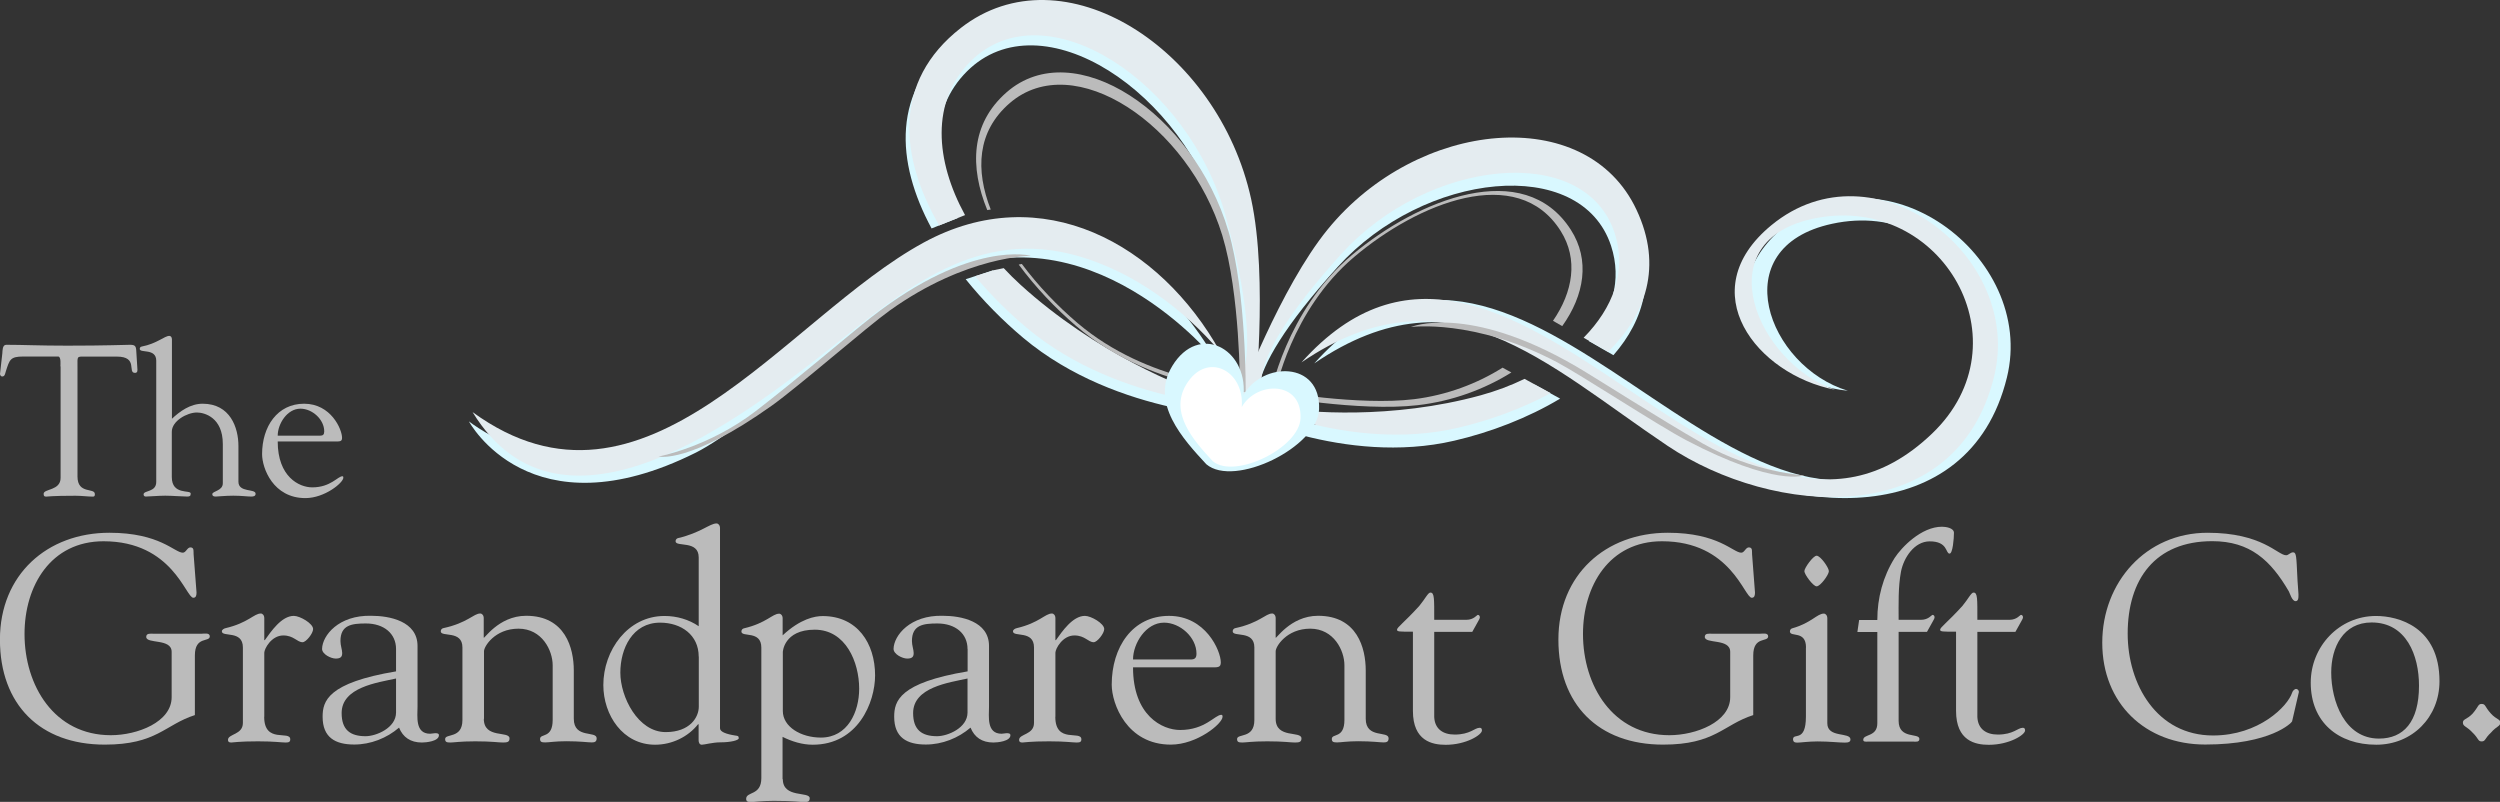 <?xml version="1.0" encoding="UTF-8" standalone="no"?>
<svg
   width="800"
   height="256.6"
   data-name="Layer 1"
   version="1.1"
   viewBox="0 0 800 256.6"
   id="svg92"
   sodipodi:docname="The-Grandparent-Gift-Co-logo-compact-light.svg"
   inkscape:version="1.1.1 (3bf5ae0d25, 2021-09-20)"
   xmlns:inkscape="http://www.inkscape.org/namespaces/inkscape"
   xmlns:sodipodi="http://sodipodi.sourceforge.net/DTD/sodipodi-0.dtd"
   xmlns="http://www.w3.org/2000/svg"
   xmlns:svg="http://www.w3.org/2000/svg">
  <rect x="0" y="0" width="800" height="256.6" fill="#333333" stroke="none"/>
  <sodipodi:namedview
     id="namedview94"
     pagecolor="#ffffff"
     bordercolor="#666666"
     borderopacity="1.0"
     inkscape:pageshadow="2"
     inkscape:pageopacity="0.0"
     inkscape:pagecheckerboard="0"
     showgrid="false"
     inkscape:zoom="3.4721045"
     inkscape:cx="396.73345"
     inkscape:cy="79.634699"
     inkscape:window-width="2560"
     inkscape:window-height="1351"
     inkscape:window-x="-9"
     inkscape:window-y="1431"
     inkscape:window-maximized="1"
     inkscape:current-layer="g74" />
  <defs
     id="defs10">
    <style
       id="style2">.cls-1 {
        fill: #6d6e71;
      }

      .cls-1, .cls-2, .cls-3, .cls-4, .cls-5, .cls-6, .cls-7, .cls-8, .cls-9 {
        stroke-width: 0px;
      }

      .cls-2 {
        fill: #7ba0c4;
      }

      .cls-3 {
        fill: #808285;
      }

      .cls-4 {
        fill: #58595b;
      }

      .cls-5 {
        fill: #ccd9e8;
      }

      .cls-6, .cls-10 {
        fill: none;
      }

      .cls-11 {
        clip-path: url(#clippath-4);
      }

      .cls-7 {
        fill: #fff;
      }

      .cls-8 {
        fill: #231f20;
      }

      .cls-12 {
        clip-path: url(#clippath);
      }

      .cls-10 {
        stroke: #c5d4e2;
        stroke-width: .5px;
      }

      .cls-9 {
        fill: #9ab6d3;
      }</style>
    <clipPath
       id="clippath">
      <rect
         class="cls-6"
         width="333.8"
         height="129.2"
         id="rect4" />
    </clipPath>
    <clipPath
       id="clippath-4">
      <rect
         class="cls-6"
         width="333.8"
         height="129.2"
         id="rect7" />
    </clipPath>
  </defs>
  <g
     class="cls-12"
     transform="matrix(2.926 0 0 2.926 -176.4 -16.4)"
     clip-path="url(#clippath)"
     fill="#bbb"
     id="g48">
    <path
       class="cls-4"
       d="m82.37 74.91c0.26 0 0.86-0.13 0.86 0.29 0 0.67-1.63-0.06-1.63 2.08v6.53c-3.3 1.06-4.16 3.23-9.86 3.23-7.07 0-11.46-4.38-11.46-11.49s5.18-11.68 11.97-11.68c5.53 0 7.13 2.18 8.03 2.18 0.35 0 0.48-0.58 0.83-0.58 0.45 0 0.32 0.48 0.35 0.74l0.32 4.19c0 0.26-0.03 0.58-0.35 0.58-0.83 0-2.27-6.18-9.82-6.18-5.76 0-8.64 4.86-8.64 10.14 0 5.66 3.26 11.07 9.44 11.07 2.91 0 6.65-1.44 6.65-4.16v-4.96c0-1.5-2.78-0.83-2.78-1.63 0-0.42 0.45-0.35 0.74-0.35h5.34z"
       id="path12"
       style="fill:#bbbbbb;fill-opacity:1" />
    <path
       class="cls-4"
       d="m89.18 84c0 2.98 2.85 1.44 2.85 2.46 0 0.29-0.16 0.35-0.51 0.35-0.45 0-1.22-0.13-3.01-0.13-2.14 0-2.72 0.13-2.94 0.13-0.26 0-0.35-0.1-0.35-0.29 0-0.67 1.63-0.54 1.63-1.85v-8.26c0-1.92-2.3-1.09-2.3-1.76 0-0.19 0.26-0.32 0.42-0.35 2.46-0.58 3.1-1.6 3.84-1.6 0.19 0 0.38 0.19 0.38 0.51v2.4h0.06c0.67-0.93 1.82-2.65 3.17-2.65 0.67 0 2.11 0.83 2.11 1.44 0 0.48-0.77 1.44-1.15 1.44-0.61 0-0.96-0.74-2.11-0.74-1.31 0-2.08 1.47-2.08 1.89v7.01z"
       id="path14"
       style="fill:#bbbbbb;fill-opacity:1" />
    <path
       class="cls-4"
       d="m103.6 76.58c0-1.67-1.31-2.79-3.3-2.79-1.54 0-2.78 0.16-2.78 1.92 0 0.48 0.19 0.96 0.19 1.31s-0.1 0.61-0.7 0.61c-0.54 0-1.5-0.48-1.5-1.06 0.03-1.47 1.82-3.71 5.38-3.62 1.98 0 5.06 0.58 5.06 3.3v6.62c0 1.09-0.29 2.98 1.38 2.98 0.13 0 0.42-0.06 0.54-0.06 0.16 0 0.42 0 0.42 0.22 0 0.67-1.41 0.8-1.86 0.8-1.25 0-2.08-0.58-2.5-1.63-1.34 1.15-3.1 1.85-4.9 1.85-2.08 0-3.46-0.77-3.46-3.04 0-1.7 0.54-3.71 8.03-4.96v-2.46zm0 3.23c-2.05 0.45-5.95 0.96-5.95 3.78 0 1.82 0.93 2.53 2.62 2.53 1.15 0 3.33-0.9 3.33-2.59v-3.71z"
       id="path16"
       style="fill:#bbbbbb;fill-opacity:1" />
    <path
       class="cls-4"
       d="m113.2 84.22c0 2.21 2.81 1.28 2.81 2.14 0 0.38-0.22 0.45-0.7 0.45-0.54 0-1.18-0.13-3.04-0.13-1.7 0-2.34 0.13-2.72 0.13-0.42 0-0.58-0.06-0.58-0.38 0-0.64 1.89 0 1.89-2.08v-7.94c0-1.92-2.37-1.09-2.37-1.76 0-0.19 0.13-0.32 0.29-0.35 2.66-0.58 3.3-1.6 4.03-1.6 0.19 0 0.38 0.19 0.38 0.51v2.11c-0.06 0.38 1.54-2.37 4.64-2.37 4.29 0 5.21 3.55 5.21 5.98v5.28c0 2.21 2.5 1.28 2.5 2.14 0 0.38-0.22 0.45-0.54 0.45-0.42 0-1.22-0.13-2.78-0.13-1.22 0-1.89 0.13-2.3 0.13s-0.57-0.06-0.57-0.38c0-0.64 1.38 0 1.38-2.08v-5.98c0-1.6-1.15-4-3.74-4s-3.81 1.98-3.77 2.5v7.36z"
       id="path18"
       style="fill:#bbbbbb;fill-opacity:1" />
    <path
       class="cls-4"
       d="m136.7 66.56c0-1.92-2.53-1.09-2.53-1.76 0-0.19 0.13-0.32 0.29-0.35 2.46-0.58 3.46-1.6 4.19-1.6 0.19 0 0.38 0.19 0.38 0.51v21.89c0 0.38 0.64 0.64 1.7 0.8 0.22 0.03 0.35 0.03 0.35 0.29 0 0.22-0.83 0.45-2.02 0.45-0.83 0-1.73 0.26-2.02 0.26-0.26 0-0.35-0.26-0.35-0.48v-1.76h-0.06c-1.09 1.38-2.85 2.24-4.7 2.24-3.52 0-5.66-3.23-5.66-6.53 0-3.78 2.66-7.55 6.69-7.55 1.34 0 2.66 0.38 3.74 1.12v-7.52zm0 10.85c0-2.37-1.92-3.71-4.22-3.71-3.01 0-4.35 2.82-4.35 5.47s1.92 6.5 4.96 6.5c2.66 0 3.62-1.63 3.62-2.78v-5.47z"
       id="path20"
       style="fill:#bbbbbb;fill-opacity:1" />
    <path
       class="cls-4"
       d="m145.9 90.82c0 2.11 2.94 1.31 2.94 2.08 0 0.38-0.22 0.42-0.61 0.42-0.42 0-1.18-0.13-3.33-0.13-1.25 0-2.18 0.13-2.53 0.13-0.29 0-0.48-0.06-0.48-0.35 0-0.83 1.66-0.32 1.66-2.27v-14.27c0-1.92-2.18-1.09-2.18-1.76 0-0.19 0.13-0.32 0.29-0.35 2.46-0.58 3.1-1.6 3.84-1.6 0.19 0 0.38 0.19 0.38 0.51v1.86c1.95-1.82 3.52-2.11 4.38-2.11 3.78 0 5.73 2.97 5.73 6.49 0 2.94-1.86 7.58-6.82 7.58-1.15 0-2.27-0.35-3.3-0.86v4.64zm0-7.46c0 1.73 1.98 2.91 4.16 2.91 2.94 0 4.19-2.82 4.19-5.34 0-2.91-1.47-6.46-4.86-6.46s-3.52 2.46-3.49 2.53v6.37z"
       id="path22"
       style="fill:#bbbbbb;fill-opacity:1" />
    <path
       class="cls-4"
       d="m166.1 76.58c0-1.67-1.31-2.79-3.3-2.79-1.54 0-2.78 0.16-2.78 1.92 0 0.48 0.19 0.96 0.19 1.31s-0.1 0.61-0.7 0.61c-0.54 0-1.5-0.48-1.5-1.06 0.03-1.47 1.82-3.71 5.38-3.62 1.98 0 5.06 0.58 5.06 3.3v6.62c0 1.09-0.29 2.98 1.38 2.98 0.13 0 0.42-0.06 0.54-0.06 0.16 0 0.42 0 0.42 0.22 0 0.67-1.41 0.8-1.86 0.8-1.25 0-2.08-0.58-2.5-1.63-1.34 1.15-3.1 1.85-4.89 1.85-2.08 0-3.46-0.77-3.46-3.04 0-1.7 0.54-3.71 8.03-4.96v-2.46zm0 3.23c-2.05 0.45-5.95 0.96-5.95 3.78 0 1.82 0.93 2.53 2.62 2.53 1.15 0 3.33-0.9 3.33-2.59v-3.71z"
       id="path24"
       style="fill:#bbbbbb;fill-opacity:1" />
    <path
       class="cls-4"
       d="m175.7 84c0 2.98 2.85 1.44 2.85 2.46 0 0.29-0.16 0.35-0.51 0.35-0.45 0-1.22-0.13-3.01-0.13-2.14 0-2.72 0.13-2.94 0.13-0.26 0-0.35-0.1-0.35-0.29 0-0.67 1.63-0.54 1.63-1.85v-8.26c0-1.92-2.3-1.09-2.3-1.76 0-0.19 0.26-0.32 0.42-0.35 2.46-0.58 3.1-1.6 3.84-1.6 0.19 0 0.38 0.19 0.38 0.51v2.4h0.06c0.67-0.93 1.82-2.65 3.17-2.65 0.67 0 2.11 0.83 2.11 1.44 0 0.48-0.77 1.44-1.15 1.44-0.61 0-0.96-0.74-2.11-0.74-1.31 0-2.08 1.47-2.08 1.89v7.01z"
       id="path26"
       style="fill:#bbbbbb;fill-opacity:1" />
    <path
       class="cls-4"
       d="m184.2 78.59c0 5.28 3.2 6.85 5.15 6.85 2.75 0 3.81-1.66 4.51-1.66 0.13 0 0.13 0.13 0.13 0.22 0 0.74-2.78 3.04-5.66 3.04-4.8 0-6.46-4.45-6.46-6.56 0-4.1 2.27-7.52 6.27-7.52s5.66 3.81 5.66 5.09c0 0.58-0.35 0.54-1.09 0.54zm6.3-0.86c0.45 0 0.64-0.16 0.64-0.64 0-1.79-1.79-3.39-3.55-3.39-1.98 0-3.39 2.27-3.39 4.03z"
       id="path28"
       style="fill:#bbbbbb;fill-opacity:1" />
    <path
       class="cls-4"
       d="m199.8 84.22c0 2.21 2.82 1.28 2.82 2.14 0 0.38-0.22 0.45-0.7 0.45-0.54 0-1.18-0.13-3.04-0.13-1.7 0-2.34 0.13-2.72 0.13-0.42 0-0.58-0.06-0.58-0.38 0-0.64 1.89 0 1.89-2.08v-7.94c0-1.92-2.37-1.09-2.37-1.76 0-0.19 0.13-0.32 0.29-0.35 2.66-0.58 3.3-1.6 4.03-1.6 0.19 0 0.38 0.19 0.38 0.51v2.11c-0.06 0.38 1.54-2.37 4.64-2.37 4.29 0 5.21 3.55 5.21 5.98v5.28c0 2.21 2.5 1.28 2.5 2.14 0 0.38-0.22 0.45-0.54 0.45-0.42 0-1.22-0.13-2.79-0.13-1.21 0-1.89 0.13-2.3 0.13s-0.58-0.06-0.58-0.38c0-0.64 1.38 0 1.38-2.08v-5.98c0-1.6-1.15-4-3.74-4s-3.81 1.98-3.78 2.5z"
       id="path30"
       style="fill:#bbbbbb;fill-opacity:1" />
    <path
       class="cls-4"
       d="m214.8 74.69c-1.5 0-1.73 0-1.73-0.22 0-0.26 0.8-0.8 2.43-2.59 0.64-0.77 0.96-1.47 1.22-1.47 0.45 0 0.42 0.67 0.42 2.98h3.52c0.8 0 1.15-0.54 1.25-0.54 0.16 0 0.22 0.16 0.22 0.26 0 0.13-0.1 0.29-0.19 0.45l-0.64 1.15h-4.16v9.31c0.06 1.31 0.96 1.92 2.24 1.92 1.7 0 2.18-0.74 2.72-0.74 0.13 0 0.26 0.03 0.26 0.29 0 0.48-1.73 1.57-3.97 1.57-1.47 0-3.58-0.42-3.58-3.71v-8.64z"
       id="path32"
       style="fill:#bbbbbb;fill-opacity:1" />
    <path
       class="cls-4"
       d="m252.8 74.91c0.26 0 0.86-0.13 0.86 0.29 0 0.67-1.63-0.06-1.63 2.08v6.53c-3.3 1.06-4.16 3.23-9.86 3.23-7.07 0-11.45-4.38-11.45-11.49s5.18-11.68 11.97-11.68c5.54 0 7.14 2.18 8.03 2.18 0.35 0 0.48-0.58 0.83-0.58 0.45 0 0.32 0.48 0.35 0.74l0.32 4.19c0 0.26-0.03 0.58-0.35 0.58-0.83 0-2.27-6.18-9.82-6.18-5.76 0-8.64 4.86-8.64 10.14 0 5.66 3.27 11.07 9.44 11.07 2.91 0 6.66-1.44 6.66-4.16v-4.96c0-1.5-2.78-0.83-2.78-1.63 0-0.42 0.45-0.35 0.74-0.35h5.34z"
       id="path34"
       style="fill:#bbbbbb;fill-opacity:1" />
    <path
       class="cls-4"
       d="m257.8 76.42c0-1.92-1.76-1.09-1.76-1.76 0-0.19 0.13-0.32 0.29-0.35 2.05-0.58 2.69-1.6 3.42-1.6 0.19 0 0.38 0.19 0.38 0.51v11.49c0 1.63 2.53 0.93 2.53 1.76 0 0.26-0.19 0.35-0.61 0.35-0.67 0-1.66-0.13-2.98-0.13-1.02 0-1.86 0.13-2.21 0.13-0.26 0-0.45-0.03-0.48-0.35 0-0.8 1.41 0.42 1.41-2.5v-7.55zm2.5-8.35c0 0.39-0.93 1.66-1.34 1.66-0.38 0-1.34-1.31-1.34-1.66s0.96-1.69 1.34-1.69c0.42 0 1.34 1.31 1.34 1.69"
       id="path36"
       style="fill:#bbbbbb;fill-opacity:1" />
    <path
       class="cls-4"
       d="m265.6 73.38c0-2.37 0.61-4.7 1.89-6.75 0.74-1.15 2.91-3.42 5.18-3.42 0.42 0 1.31 0.13 1.31 0.67 0 0.61-0.13 2.27-0.48 2.27-0.45 0-0.16-1.34-2.17-1.34-1.7 0-2.85 1.82-3.14 3.3-0.32 1.7-0.26 3.55-0.26 5.28h2.46c0.8 0 1.15-0.54 1.25-0.54 0.16 0 0.22 0.16 0.22 0.26 0 0.13-0.1 0.29-0.19 0.45l-0.64 1.15h-3.1v9.73c0 2.05 2.27 1.28 2.27 1.98 0 0.38-0.42 0.29-0.67 0.29h-4.96c-0.16 0-0.51 0.06-0.51-0.19 0-0.67 1.54-0.29 1.54-1.82v-9.98h-2.18l0.19-1.31h1.98z"
       id="path38"
       style="fill:#bbbbbb;fill-opacity:1" />
    <path
       class="cls-4"
       d="m274.2 74.69c-1.5 0-1.73 0-1.73-0.22 0-0.26 0.8-0.8 2.43-2.59 0.64-0.77 0.96-1.47 1.22-1.47 0.45 0 0.42 0.67 0.42 2.98h3.52c0.8 0 1.15-0.54 1.25-0.54 0.16 0 0.22 0.16 0.22 0.26 0 0.13-0.1 0.29-0.19 0.45l-0.64 1.15h-4.16v9.31c0.06 1.31 0.96 1.92 2.24 1.92 1.7 0 2.18-0.74 2.72-0.74 0.13 0 0.26 0.03 0.26 0.29 0 0.48-1.73 1.57-3.97 1.57-1.47 0-3.58-0.42-3.58-3.71v-8.64z"
       id="path40"
       style="fill:#bbbbbb;fill-opacity:1" />
    <path
       class="cls-4"
       d="m301.7 63.87c6.02 0 7.68 2.46 8.61 2.46 0.26 0 0.45-0.32 0.77-0.32 0.35 0 0.35 0.51 0.45 2.59 0.06 1.7 0.35 2.75-0.19 2.75-0.38 0-0.61-0.83-0.73-1.06-1.99-3.42-4.26-5.5-8.38-5.5-6.24 0-9.25 4.16-9.25 10.11 0 5.57 3.2 11.14 9.34 11.14 5.02 0 8.16-3.2 8.64-4.67 0.07-0.22 0.26-0.42 0.45-0.42 0.16 0 0.32 0.19 0.29 0.35l-0.74 3.2c-0.03 0.13-2.3 2.53-9.5 2.53-6.56 0-11.26-4.51-11.26-11.13s4.77-12.03 11.52-12.03"
       id="path42"
       style="fill:#bbbbbb;fill-opacity:1" />
    <path
       class="cls-4"
       d="m313 80.26c0-3.94 3.1-7.29 7.14-7.29 2.43 0 6.94 1.18 6.94 7.14 0 3.93-2.98 6.94-6.91 6.94-4.16 0-7.17-2.46-7.17-6.78m11.84 0.32c0-3.3-1.38-6.91-5.18-6.91-3.13 0-4.42 2.75-4.42 5.47 0 3.14 1.47 7.23 5.22 7.23 2.69 0 4.38-1.82 4.38-5.79"
       id="path44"
       style="fill:#bbbbbb;fill-opacity:1" />
    <path
       class="cls-4"
       d="m330.7 83.65c0.67-0.77 0.58-1.06 0.99-1.06 0.45 0 0.32 0.29 1.02 1.06 0.61 0.67 1.02 0.58 1.02 0.99s-0.42 0.38-1.02 1.09c-0.7 0.64-0.58 0.96-1.02 0.96-0.42 0-0.32-0.32-0.99-0.96-0.64-0.7-1.06-0.67-1.06-1.09s0.42-0.32 1.06-0.99"
       id="path46"
       style="fill:#bbbbbb;fill-opacity:1" />
  </g>
  <g
     class="cls-11"
     transform="matrix(2.926 0 0 2.926 -83.59 -16.4)"
     clip-path="url(#clippath-4)"
     id="g82">
    <g
       id="g74">
      <g
         fill="#d9f8ff"
         id="g56">
        <path
           class="cls-9"
           d="m172.3 45.35c22.81-25.47 46.83 28.94 68.96 7.79 10.27-9.82 1.41-26.04-12.33-23.06-11.94 2.58-7.01 15.63 1.73 18.26-8.86-0.83-15.69-10.21-7.4-17.59 10.95-9.75 28.08 2.79 24.79 16.15-4.18 16.98-24.22 15.28-35.71 7.57-13.33-8.95-24.15-19.97-40.04-9.12"
           id="path50"
           style="fill:#d9f8ff;fill-opacity:1" />
        <path
           class="cls-9"
           d="m196.4 47.68c-1.93 1.08-4.05 1.95-6.26 2.56-9.84 2.71-19.22 1.85-21.89 1.39-2.48-0.43-5.2-3.78 6.63-16.85 9.42-10.4 26.59-12.28 29.88-2.29 1.23 3.75 0.1 7.37-2.44 10.41l2.7 1.55c3.42-3.91 4.79-8.82 2.13-14.5-5.49-11.71-23.94-9.89-33.76 2.14-5.19 6.36-9.74 18.51-9.74 18.51s11.92 6.01 23.97 3.2c3.96-0.92 8.06-2.49 11.57-4.6l-2.79-1.53z"
           id="path52"
           style="fill:#d9f8ff;fill-opacity:1" />
        <path
           class="cls-9"
           d="m165 28.49c-3.61-16.52-20.64-27.38-31.75-18.72-7.26 5.67-6.72 13.57-2.8 20.82l2.85-1.14c-2.88-5.73-3.17-11.86 1.02-16.04 8.11-8.09 23.87 2.2 27.9 16.95 5.05 18.53 0.76 20.44-1.86 19.63-2.82-0.86-12.36-4.66-20.58-12.14-0.93-0.84-1.8-1.74-2.61-2.68l-2.99 0.97c1.89 2.35 4.05 4.53 6.3 6.42 10.33 8.66 24.86 8.7 24.86 8.7s1.57-14.05-0.34-22.79"
           id="path54"
           style="fill:#d9f8ff;fill-opacity:1" />
      </g>
      <path
         class="cls-5"
         d="m165.4 27.38c-3.61-16.52-20.64-27.38-31.75-18.72-7.52 5.87-6.67 14.14-2.37 21.6l2.83-1.13c-3.26-5.95-3.77-12.45 0.61-16.82 8.11-8.09 23.87 2.2 27.9 16.95 5.05 18.53 0.76 20.44-1.86 19.63-2.82-0.86-12.36-4.66-20.58-12.14-0.64-0.58-1.25-1.19-1.84-1.82l-1.07 0.22-2.06 0.67c1.73 2.06 3.66 3.97 5.66 5.65 10.33 8.66 24.87 8.7 24.87 8.7s1.57-14.05-0.34-22.79"
         fill="#e4ecf0"
         id="path58"
         style="fill:#e4ecf0;fill-opacity:1" />
      <path
         class="cls-5"
         d="m195.3 47.04c-1.51 0.73-3.11 1.33-4.77 1.79-9.84 2.71-19.22 1.85-21.89 1.39-2.48-0.43-5.2-3.78 6.63-16.85 9.42-10.4 26.59-12.28 29.88-2.29 1.38 4.2-0.2 8.22-3.39 11.46l2.68 1.54c4.12-4.07 6.01-9.35 3.1-15.54-5.49-11.71-23.94-9.89-33.76 2.14-5.19 6.36-9.74 18.51-9.74 18.51s11.92 6.01 23.97 3.2c3.44-0.8 6.98-2.08 10.15-3.79z"
         fill="#e4ecf0"
         id="path60"
         style="fill:#e4ecf0;fill-opacity:1" />
      <path
         class="cls-3"
         d="m162.9 30.85c-3.81-12.86-16.88-21.61-24.26-15.14-3.93 3.45-4.02 8.16-2.1 12.87l0.38-0.06c-1.68-4.3-1.52-8.54 2.09-11.65 6.99-6.02 19.51 2.34 23.23 14.47 1.96 6.41 1.93 16.59 1.93 16.59s-10-0.41-17.75-6.99c-2.19-1.86-4.33-4.09-6.1-6.47l-0.34 0.07c1.82 2.47 4.01 4.77 6.26 6.7 8.07 6.92 18.56 7.25 18.56 7.25s0.11-10.83-1.89-17.63"
         fill="#bbb"
         id="path62"
         style="fill:#bbbbbb;fill-opacity:1" />
      <path
         class="cls-3"
         d="m192.9 45.81c-2.77 1.75-6.11 3.01-9.67 3.45-6.02 0.74-15.17-0.87-15.17-0.87s1.67-8.82 8.6-14.68c6.92-5.86 17.85-10.38 22.6-2.83 1.93 3.07 1.34 6.63-0.85 9.81l1.01 0.58c2.42-3.38 3.07-7.22 0.94-10.54-5.13-7.98-16.67-3.33-23.94 2.77s-8.94 15.36-8.94 15.36 9.73 1.79 16.11 1.06c3.79-0.43 7.34-1.75 10.27-3.58l-0.97-0.53z"
         fill="#bbb"
         id="path64"
         style="fill:#bbbbbb;fill-opacity:1" />
      <path
         class="cls-9"
         d="m79.85 51.69s10.96 8.58 21.3 1.99c9.18-5.85 20.89-15.95 25.44-18.98 21.95-14.63 35.02 10.4 35.02 10.4s-14.13-17.56-30.99-8.98c-4.93 2.51-20.1 16.06-25.94 18.98-18.17 9.08-24.83-3.41-24.83-3.41"
         fill="#d9f8ff"
         id="path66"
         style="fill:#d9f8ff;fill-opacity:1" />
      <path
         class="cls-5"
         d="m80.26 50.68c18.86 13.72 34.1-10.26 49.33-18.55 12.9-7.03 25.83 0.14 32.43 11.97-4.04-4.73-9.45-8.72-15.46-10.47-11.1-3.22-19.03 3.6-27.13 10.01-9.57 7.57-29.44 22.94-39.17 7.05"
         fill="#e4ecf0"
         id="path68"
         style="fill:#e4ecf0;fill-opacity:1" />
      <path
         class="cls-3"
         d="m100.6 55.53s5.46-1.01 10.61-4.96c4.57-3.51 10.4-8.52 12.66-10.28 10.93-8.52 17.45-6.71 17.45-6.71s-7.05-0.02-15.44 5.98c-2.45 1.75-10 8.34-12.91 10.41-9.04 6.43-12.37 5.56-12.37 5.56"
         fill="#bbb"
         id="path70"
         style="fill:#bbbbbb;fill-opacity:1" />
      <path
         class="cls-2"
         d="m160.5 56.38c-2.53-2.73-6.19-6.7-3.72-10.76 2.88-4.72 8.21-1.93 7.79 3.17 2.05-3.62 8.46-3.75 8.26 1.58-0.15 4.15-9.28 8.6-12.33 6.01"
         fill="#d9f8ff"
         id="path72"
         style="fill:#d9f8ff;fill-opacity:1" />
    </g>
    <path
       class="cls-7"
       d="m161.2 56.04c-1.97-2.13-4.82-5.23-2.89-8.4 2.24-3.68 6.39-1.51 6.06 2.48 1.6-2.83 6.59-2.92 6.43 1.23-0.12 3.24-7.22 6.71-9.6 4.69"
       id="path76" />
    <path
       class="cls-5"
       d="m170.9 45.24c22.81-25.47 46.83 28.94 68.96 7.79 10.43-9.97 1.13-26.14-12.59-23.59-12.49 2.32-6.44 15.97 1.99 18.79-8.55-1.65-15.77-10.76-6.96-18 11.2-9.21 27.61 3.32 24.35 16.56-4.18 16.98-24.22 15.28-35.71 7.57-13.33-8.95-24.15-19.97-40.04-9.12"
       fill="#e4ecf0"
       id="path78"
       style="fill:#e4ecf0;fill-opacity:1" />
    <path
       class="cls-3"
       d="m225.9 57.59s-5.51-0.28-11.11-3.48c-4.98-2.85-11.4-7-13.86-8.44-11.92-6.93-18.07-4.3-18.07-4.3s6.92-0.94 15.99 3.85c2.65 1.4 10.99 6.88 14.13 8.53 9.78 5.13 12.92 3.84 12.92 3.84"
       fill="#bbb"
       id="path80"
       style="fill:#bbbbbb;fill-opacity:1" />
  </g>
  <g
     transform="matrix(2.145 0 0 2.145 -.021 -27.31)"
     fill="#bbb"
     id="g90">
    <path
       class="cls-4"
       d="m9.02 67.39c0-0.22 0.13-1.44-0.32-1.47h-5.21c-1.98 0-2.05 0.48-2.62 2.24-0.1 0.32-0.13 0.74-0.54 0.74-0.19 0-0.32-0.22-0.32-0.38l0.35-3.1c0.03-0.38 0-1.25 0.58-1.25 2.49 0 4.96 0.13 9.09 0.13 5.79 0 8.74-0.13 9.38-0.13 0.74 0 0.9 0.19 0.93 0.93l0.16 2.56c0.03 0.32 0.06 0.7-0.35 0.7-1.18 0 0.54-2.43-2.72-2.43h-4.58c-1.44 0-1.28-0.13-1.28 1.57v16.32c0 2.69 2.59 1.63 2.59 2.62 0 0.1 0.03 0.38-0.29 0.38-0.77 0-1.66-0.13-2.59-0.13-3.58 0-4.19 0.13-4.38 0.13-0.29 0-0.38-0.1-0.38-0.42 0-0.77 2.53-0.45 2.53-2.37v-16.64z"
       id="path84"
       style="fill:#bbbbbb;fill-opacity:1" />
    <path
       class="cls-4"
       d="m25.63 75.23c1.22-1.15 2.78-2.27 4.61-2.27 4.1 0 5.34 3.55 5.34 6.3v5.34c0 1.66 2.56 0.99 2.56 1.79 0 0.35-0.29 0.42-0.64 0.42-0.58 0-1.47-0.13-2.69-0.13s-2.27 0.13-2.62 0.13c-0.32 0-0.51-0.1-0.51-0.35 0-0.48 1.57-0.48 1.57-1.63v-5.86c0-3.97-2.75-4.7-3.87-4.7-1.44 0-3.74 1.25-3.74 2.88v6.75c0 2.75 2.82 1.86 2.82 2.46 0 0.39-0.16 0.45-0.54 0.45-0.67 0-2.27-0.13-3.26-0.13s-2.4 0.13-2.91 0.13c-0.22 0-0.32-0.16-0.32-0.32 0-0.64 1.89-0.29 1.89-1.86v-18.08c0-1.92-2.46-1.09-2.46-1.76 0-0.19 0.1-0.32 0.26-0.35 2.34-0.45 3.42-1.6 4.16-1.6 0.19 0 0.38 0.19 0.38 0.51v11.87z"
       id="path86"
       style="fill:#bbbbbb;fill-opacity:1" />
    <path
       class="cls-4"
       d="m41.44 78.59c0 5.28 3.2 6.85 5.15 6.85 2.75 0 3.81-1.66 4.51-1.66 0.13 0 0.13 0.13 0.13 0.22 0 0.74-2.78 3.04-5.66 3.04-4.8 0-6.46-4.45-6.46-6.56 0-4.1 2.27-7.52 6.27-7.52s5.66 3.81 5.66 5.09c0 0.58-0.35 0.54-1.09 0.54zm6.3-0.86c0.45 0 0.64-0.16 0.64-0.64 0-1.79-1.79-3.39-3.55-3.39-1.98 0-3.39 2.27-3.39 4.03z"
       id="path88"
       style="fill:#bbbbbb;fill-opacity:1" />
  </g>
</svg>
